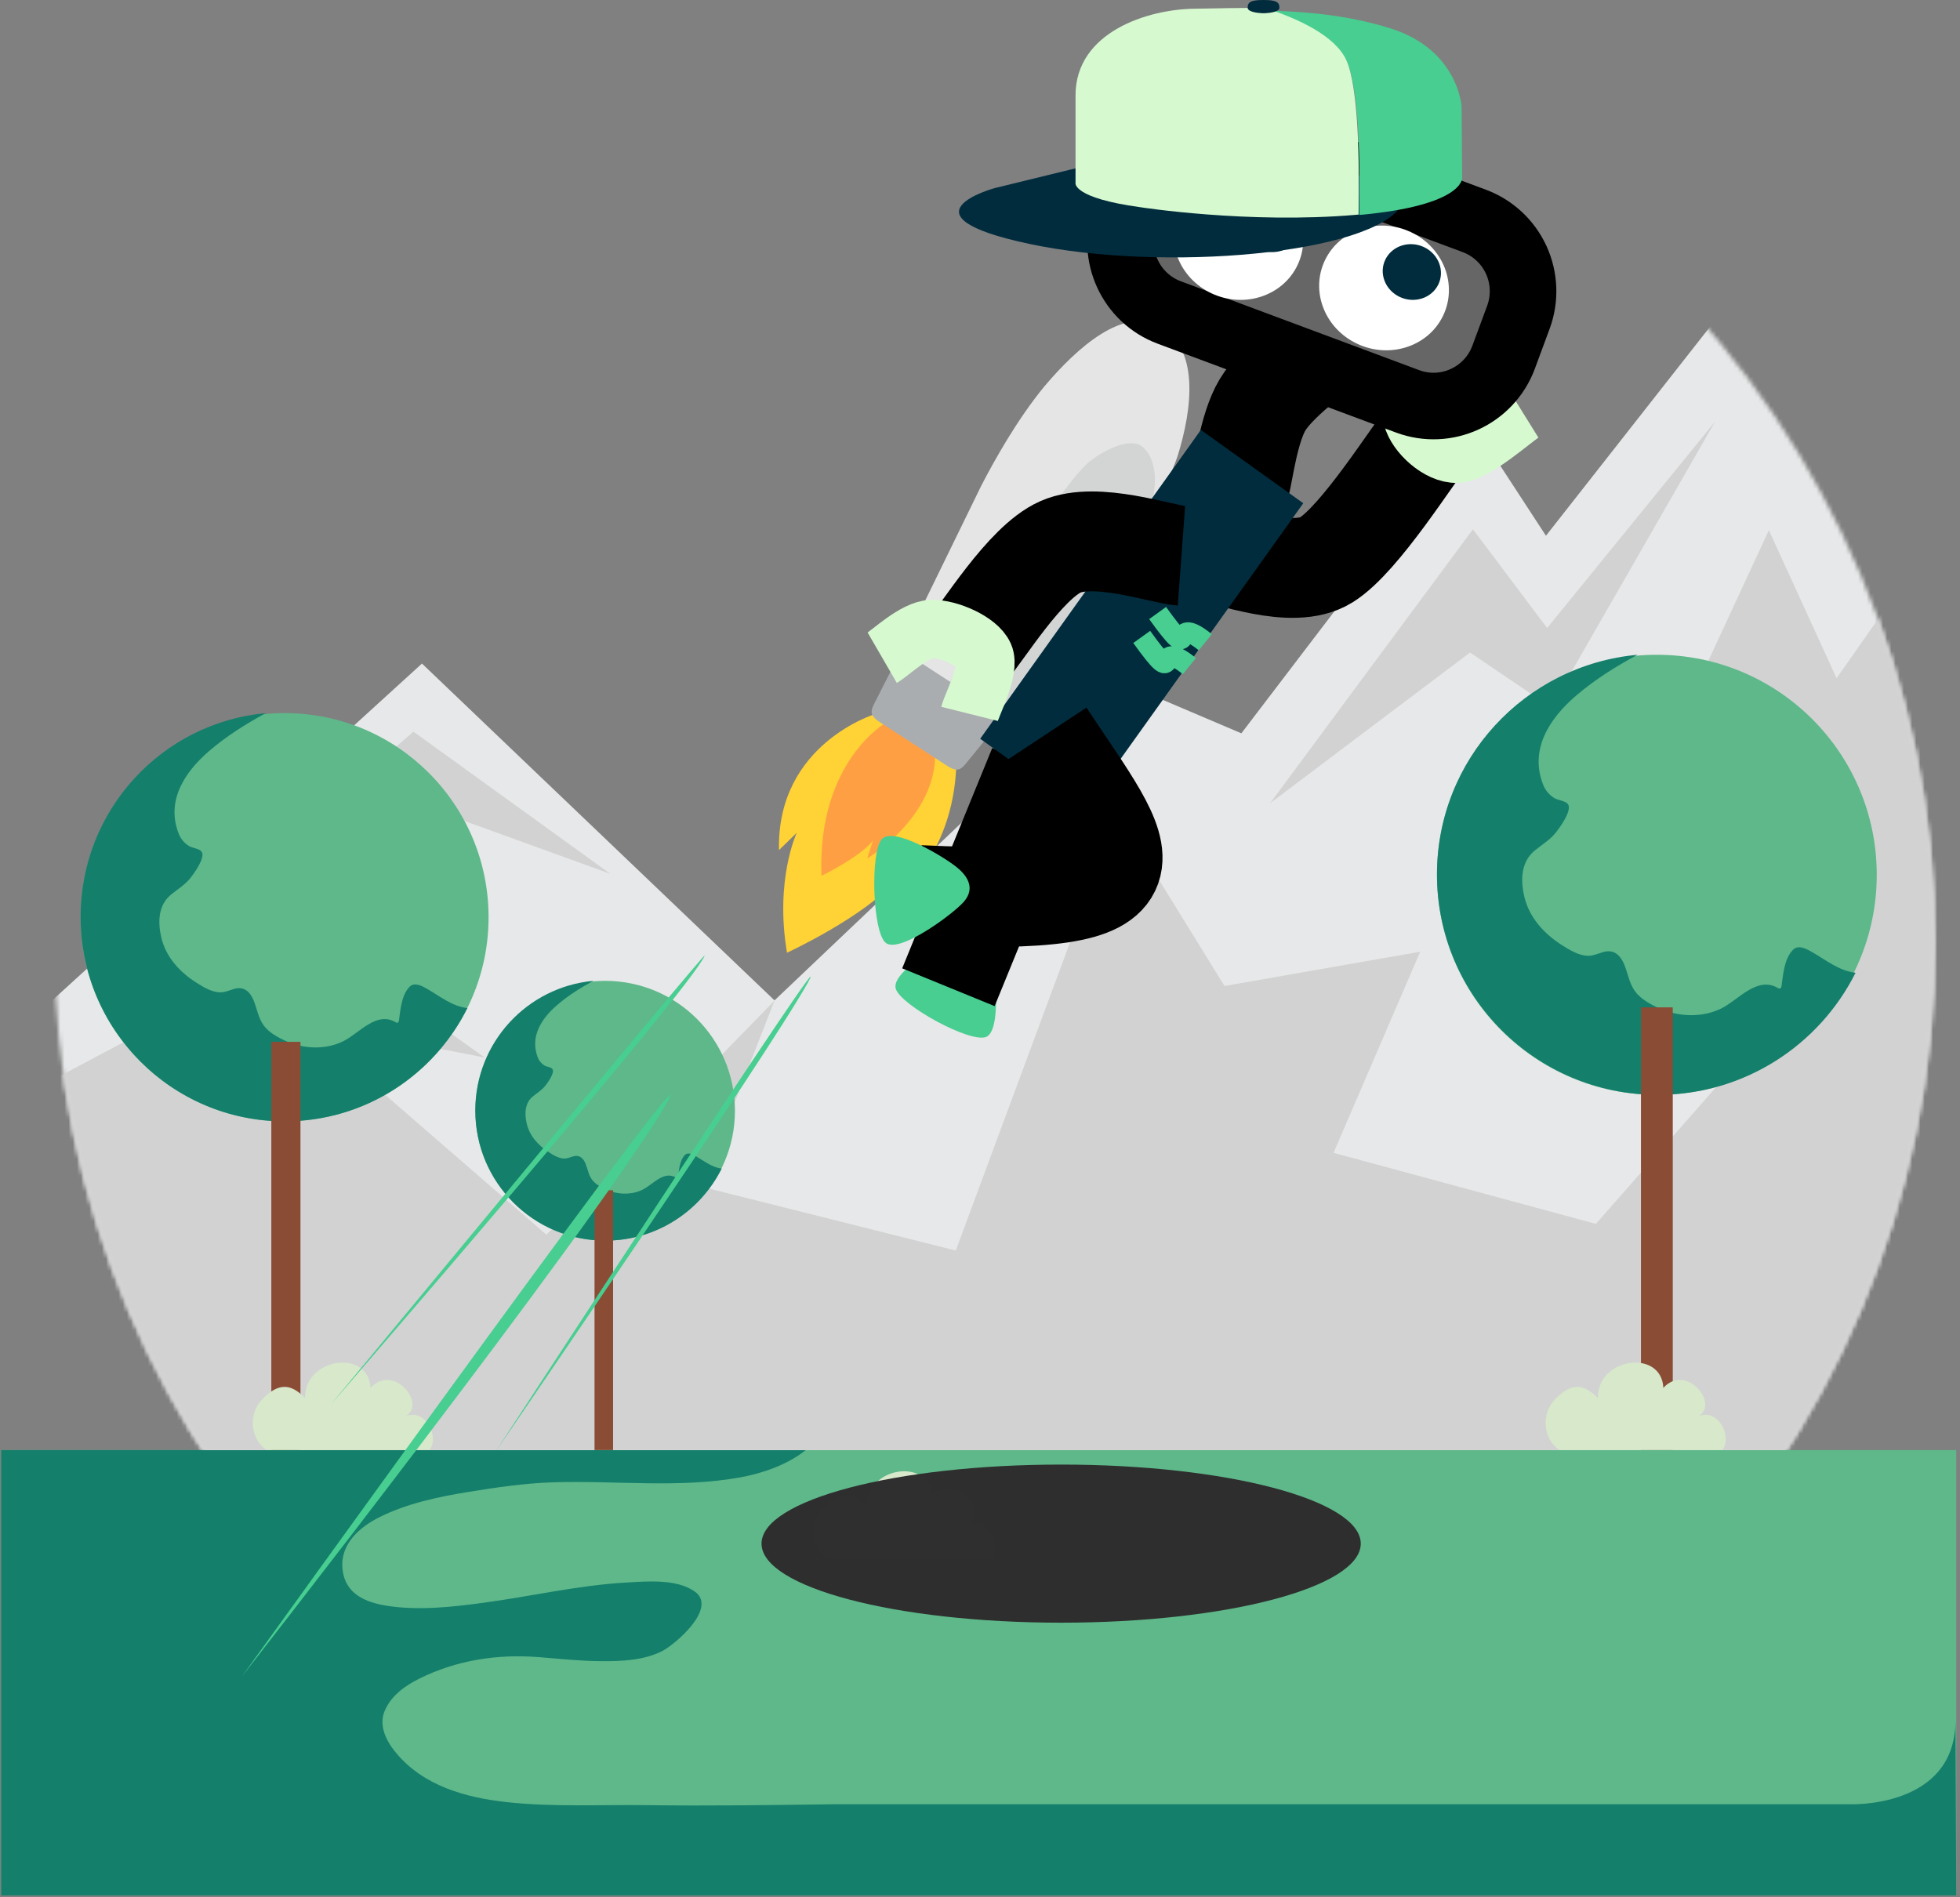<svg width="471px" height="456px" viewBox="0 0 471 456" version="1.1" xmlns="http://www.w3.org/2000/svg" xmlns:xlink="http://www.w3.org/1999/xlink">
    <rect x="0" y="0" width="471" height="456" fill="#808080" stroke="none"/>
    <defs>
        <path d="M239,0 C114.184,0 13,101.408 13,226.5 L13,226.5 C13,351.593 114.184,453 239,453 L239,453 C363.816,453 465,351.593 465,226.5 L465,226.5 C465,101.408 363.816,0 239,0 Z" id="path-1"></path>
        <polygon id="path-3" points="7.40909091e-05 0.166 103.279 0.166 103.279 140.322 7.40909091e-05 140.322"></polygon>
    </defs>
    <g id="Page-1" stroke="none" stroke-width="1" fill="none" fill-rule="evenodd">
        <g id="Why-SerpRobot" transform="translate(-357, -3189)">
            <g id="Group" transform="translate(357, 3189)">
                <g id="Group-20">
                    <polygon id="Fill-1" fill="#5EB88A" points="0.268 455.549 470.093 455.549 470.093 348.511 0.268 348.511"></polygon>
                    <path d="M469.908,413.71 C469.91,413.467 470.093,455.549 470.093,455.549 L0.268,455.549 L0.268,348.511 L193.629,348.511 C189.227,352.063 183.066,354.131 178.022,355.049 C163.107,357.761 147.874,355.773 132.834,356.261 C126.055,356.482 119.212,357.489 112.521,358.576 C105.279,359.752 97.866,361.323 91.249,364.606 C86.381,367.022 81.737,371.1 82.294,377.033 C82.859,383.034 87.751,385.135 93.113,385.956 C100.728,387.125 108.719,386.222 116.298,385.198 C127.701,383.657 138.898,381.016 150.417,380.356 C155.466,380.066 162.584,379.412 166.967,382.521 C172.554,386.484 162.15,395.32 159.037,396.87 C154.617,399.071 149.317,399.279 144.481,399.25 C139.466,399.219 134.467,398.675 129.472,398.279 C119.556,397.492 109.74,398.984 100.74,403.454 C97.33,405.148 93.935,407.585 92.434,411.213 C90.968,414.753 92.812,418.397 95.033,421.118 C101.659,429.237 111.942,432.067 121.903,433.141 C133.038,434.341 144.422,433.709 155.605,433.857 C170.44,434.055 185.278,433.842 200.112,433.64 L444.372,433.64 C444.372,433.64 469.722,434.777 469.908,413.71" id="Fill-3" fill="#147F6B"></path>
                    <mask id="mask-2" fill="white">
                        <use xlink:href="#path-1"></use>
                    </mask>
                    <g id="Clip-2"></g>
                    <polygon id="Fill-4" fill="#E7E8E9" mask="url(#mask-2)" points="0.268 251.616 101.399 159.481 186.119 240.431 267.493 163.133 298.308 176.246 354.443 102.608 371.502 128.76 412.56 76.456 470.093 165.63 470.093 348.511 0.268 348.511"></polygon>
                    <polygon id="Fill-5" fill="#D2D2D2" mask="url(#mask-2)" points="0.268 266.115 76.33 225.705 116.499 254.172 72.272 245.542 131.306 296.747 186.119 240.492 168.641 285.225 229.682 300.558 268.624 195.483 294.261 236.975 341.281 228.74 320.46 277.072 383.503 294.147 430.658 240.492 399.156 183.384 425.064 127.426 441.34 163.006 455.398 142.971 470.093 165.735 470.093 348.511 0.268 348.511"></polygon>
                    <polygon id="Fill-6" fill="#D2D2D2" mask="url(#mask-2)" points="305.208 193.051 353.952 127.21 371.791 150.939 412.161 101.304 372.715 170.009 353.263 156.825"></polygon>
                    <polygon id="Fill-7" fill="#D2D2D2" mask="url(#mask-2)" points="48.651 219.81 99.364 175.848 146.69 210.027 99.364 192.875"></polygon>
                    <path d="M117.406,220.447 C117.406,247.542 95.458,269.506 68.386,269.506 C41.313,269.506 19.366,247.542 19.366,220.447 C19.366,193.352 41.313,171.388 68.386,171.388 C95.458,171.388 117.406,193.352 117.406,220.447" id="Fill-8" fill="#5EB88A" mask="url(#mask-2)"></path>
                    <path d="M102.807,237.763 C101.631,237.078 99.689,235.918 98.456,237.133 C96.474,239.089 96.207,242.762 95.866,245.347 C95.823,245.674 95.504,245.946 95.174,245.744 C90.436,242.859 86.309,248.423 82.349,250.322 C78.204,252.311 73.054,252.135 68.877,250.286 C66.929,249.423 64.609,248.189 63.33,246.402 C62.048,244.612 61.778,242.484 60.965,240.485 C60.121,238.404 58.681,236.958 56.231,237.686 C55.214,237.987 54.113,238.485 53.039,238.505 C50.978,238.543 48.842,237.225 47.145,236.147 C43.186,233.631 39.825,229.975 38.751,225.277 C37.896,221.532 38,217.504 41.186,214.937 C42.677,213.736 44.348,212.707 45.589,211.225 C46.406,210.251 49.431,206.166 48.471,204.741 C47.918,203.92 46.269,203.858 45.439,203.347 C44.315,202.657 43.458,201.656 42.967,200.421 C39.83,192.531 44.326,185.592 50.26,180.495 C54.422,176.92 59.069,173.99 63.893,171.388 C38.926,173.679 19.366,194.715 19.366,220.338 C19.366,247.493 41.329,269.506 68.42,269.506 C87.639,269.506 104.266,258.421 112.313,242.287 C108.709,241.87 105.878,239.553 102.807,237.763" id="Fill-9" fill="#147F6B" mask="url(#mask-2)"></path>
                    <polygon id="Fill-10" fill="#8A4C35" mask="url(#mask-2)" points="65.203 348.511 72.206 348.511 72.206 250.392 65.203 250.392"></polygon>
                    <path d="M450.994,210.253 C450.994,239.458 427.338,263.135 398.155,263.135 C368.972,263.135 345.315,239.458 345.315,210.253 C345.315,181.047 368.972,157.371 398.155,157.371 C427.338,157.371 450.994,181.047 450.994,210.253" id="Fill-11" fill="#5EB88A" mask="url(#mask-2)"></path>
                    <path d="M435.614,228.918 C434.342,228.179 432.24,226.929 430.906,228.239 C428.762,230.347 428.473,234.306 428.103,237.093 C428.056,237.447 427.711,237.738 427.354,237.523 C422.227,234.412 417.76,240.409 413.474,242.456 C408.989,244.599 403.416,244.41 398.895,242.417 C396.787,241.487 394.276,240.157 392.892,238.23 C391.506,236.301 391.212,234.007 390.334,231.852 C389.418,229.61 387.862,228.051 385.21,228.835 C384.11,229.16 382.917,229.697 381.756,229.718 C379.525,229.759 377.213,228.339 375.377,227.177 C371.093,224.465 367.455,220.524 366.292,215.459 C365.367,211.423 365.481,207.081 368.928,204.314 C370.542,203.019 372.35,201.911 373.694,200.313 C374.577,199.262 377.851,194.86 376.812,193.324 C376.214,192.439 374.429,192.371 373.53,191.822 C372.314,191.076 371.387,189.998 370.856,188.666 C367.461,180.162 372.326,172.683 378.748,167.188 C383.253,163.335 388.28,160.177 393.502,157.371 C366.482,159.841 345.315,182.516 345.315,210.136 C345.315,239.406 369.082,263.135 398.401,263.135 C419.2,263.135 437.194,251.186 445.901,233.796 C442.001,233.345 438.939,230.848 435.614,228.918" id="Fill-12" fill="#147F6B" mask="url(#mask-2)"></path>
                    <polygon id="Fill-13" fill="#8A4C35" mask="url(#mask-2)" points="394.335 348.511 401.975 348.511 401.975 242.11 394.335 242.11"></polygon>
                    <path d="M176.611,266.958 C176.611,284.2 162.645,298.177 145.417,298.177 C128.189,298.177 114.223,284.2 114.223,266.958 C114.223,249.717 128.189,235.738 145.417,235.738 C162.645,235.738 176.611,249.717 176.611,266.958" id="Fill-14" fill="#5EB88A" mask="url(#mask-2)"></path>
                    <path d="M167.373,277.977 C166.625,277.541 165.387,276.802 164.602,277.576 C163.34,278.82 163.17,281.159 162.952,282.803 C162.925,283.012 162.721,283.184 162.511,283.057 C159.493,281.221 156.864,284.761 154.342,285.969 C151.701,287.235 148.421,287.123 145.76,285.946 C144.52,285.398 143.042,284.612 142.227,283.475 C141.411,282.336 141.238,280.981 140.722,279.709 C140.183,278.385 139.266,277.466 137.705,277.928 C137.057,278.119 136.355,278.437 135.672,278.45 C134.359,278.473 132.998,277.636 131.918,276.95 C129.396,275.348 127.255,273.02 126.57,270.032 C126.026,267.65 126.092,265.084 128.122,263.451 C129.072,262.687 130.136,262.033 130.926,261.09 C131.447,260.469 133.374,257.87 132.762,256.963 C132.41,256.441 131.36,256.401 130.831,256.077 C130.114,255.636 129.569,254.999 129.256,254.214 C127.257,249.192 130.122,244.777 133.902,241.533 C136.553,239.258 139.513,237.393 142.586,235.738 C126.681,237.196 114.223,250.582 114.223,266.888 C114.223,284.17 128.213,298.177 145.469,298.177 C157.711,298.177 168.303,291.123 173.428,280.856 C171.133,280.59 169.33,279.116 167.373,277.977" id="Fill-15" fill="#147F6B" mask="url(#mask-2)"></path>
                    <polygon id="Fill-16" fill="#8A4C35" mask="url(#mask-2)" points="142.87 348.511 147.327 348.511 147.327 286.072 142.87 286.072"></polygon>
                    <path d="M374.75,348.511 L413.898,348.511 C416.319,345.254 412.982,338.481 408.19,340.354 C413.21,337.394 405.248,327.536 399.711,333.561 C399.299,324.179 383.858,326.18 383.978,336.012 C380.498,332.419 377.562,332.342 373.699,336.284 C370.264,339.79 370.78,345.887 374.75,348.511" id="Fill-17" fill="#D7E8CB" mask="url(#mask-2)"></path>
                    <path d="M64.08,348.511 L103.227,348.511 C105.649,345.255 102.311,338.481 97.52,340.355 C102.539,337.394 94.579,327.536 89.04,333.561 C88.628,324.179 73.187,326.18 73.309,336.013 C69.828,332.42 66.892,332.343 63.029,336.285 C59.594,339.79 60.11,345.888 64.08,348.511" id="Fill-18" fill="#D7E8CB" mask="url(#mask-2)"></path>
                    <path d="M199.044,374.633 L238.191,374.633 C240.612,371.376 237.275,364.604 232.484,366.476 C237.503,363.516 229.542,353.658 224.004,359.683 C223.592,350.301 208.151,352.302 208.272,362.135 C204.791,358.542 201.855,358.465 197.992,362.407 C194.557,365.912 195.073,372.01 199.044,374.633" id="Fill-19" fill="#D7E8CB" mask="url(#mask-2)"></path>
                </g>
                <path d="M327,371 C327,381.493 294.764,390 255,390 C215.236,390 183,381.493 183,371 C183,360.507 215.236,352 255,352 C294.764,352 327,360.507 327,371" id="Fill-1" fill="#2E2E2E" opacity="0.99"></path>
                <g id="Group-62" transform="translate(58, 0)">
                    <path d="M21.636,337.41 C21.636,337.41 111.944,228.132 111.361,229.633 C108.358,237.351 21.636,337.41 21.636,337.41" id="Fill-1" fill="#47CE90"></path>
                    <g id="Group-5" transform="translate(0, 262.784)">
                        <mask id="mask-4" fill="white">
                            <use xlink:href="#path-3"></use>
                        </mask>
                        <g id="Clip-4"></g>
                        <path d="M7.40909091e-05,140.322 C7.40909091e-05,140.322 120.464,-27.343 101.19,4.092 C81.917,35.529 7.40909091e-05,140.322 7.40909091e-05,140.322" id="Fill-3" fill="#47CE90" mask="url(#mask-4)"></path>
                    </g>
                    <path d="M61.091,348.891 C61.091,348.891 145.629,219.093 136.064,236.289 C126.499,253.486 61.091,348.891 61.091,348.891" id="Fill-6" fill="#47CE90"></path>
                    <path d="M224.958,109.699 C228.539,98.272 230.342,83.596 220.555,78.368 C211.902,73.744 200.944,83.437 192.984,92.847 C192.981,92.85 192.979,92.853 192.976,92.857 C186.506,100.727 181.004,110.525 177.766,116.814 L158.455,156.373 L182.794,172.213 C182.794,172.213 202.419,146.134 212.858,132.035 C212.866,132.025 221.789,119.153 224.958,109.699" id="Fill-8" fill="#E5E5E5"></path>
                    <path d="M215.936,106.973 C215.245,106.59 214.34,106.458 213.292,106.54 C212.975,106.542 212.595,106.588 212.123,106.702 C212.101,106.707 212.082,106.714 212.062,106.719 C211.261,106.892 210.394,107.179 209.481,107.563 C207.77,108.26 206.306,109.133 205.14,109.966 C204.704,110.261 204.266,110.568 203.824,110.9 C203.382,111.284 202.918,111.732 202.439,112.228 C202.159,112.507 202.011,112.676 202.011,112.676 L202.013,112.676 C190.654,124.866 169.91,164.614 169.909,164.615 L182.463,172.814 L182.502,172.851 L213.4,131.356 C222.622,118.683 219.717,109.067 215.936,106.973" id="Fill-10" fill="#D3D5D5"></path>
                    <path d="M152.417,171.575 C152.417,171.575 128.619,178.699 129.192,204.317 L133.463,200.165 C133.463,200.165 128.148,211.397 131.123,228.98 C131.126,228.978 149.841,220.35 157.679,211.204 L156.402,216.507 C156.402,216.507 171.134,206.518 171.818,183.645 L152.417,171.575 Z" id="Fill-12" fill="#FFD235"></path>
                    <path d="M155.196,173.489 C155.196,173.489 138.367,182.725 139.41,210.483 C139.41,210.483 148.508,206.101 151.785,202.045 L150.412,206.294 C150.412,206.294 167.272,196.305 166.714,180.573 L155.196,173.489 Z" id="Fill-14" fill="#FF9F43"></path>
                    <path d="M158.611,156.267 L183.273,172.268 L174.577,182.937 C173.008,184.869 172.291,185.807 169.523,184.011 L153.458,173.589 C150.691,171.794 151.257,170.759 152.383,168.538 L158.611,156.267 Z" id="Fill-16" fill="#AAADB0"></path>
                    <path d="M157.267,237.653 C156.06,233.683 167.962,226.98 171.748,225.394 C175.532,223.808 178.77,224.167 179.978,228.136 C181.185,232.105 182.777,247.622 178.992,249.208 C175.207,250.794 158.475,241.622 157.267,237.653" id="Fill-18" fill="#47CE90"></path>
                    <path d="M191.545,184.332 C187.939,193.155 173.515,228.449 169.909,237.271" id="Stroke-20" stroke="#000000" stroke-width="24" stroke-linejoin="round"></path>
                    <path d="M232.909,133.049 C236.929,133.035 252.539,139.672 260.727,134.56 C268.914,129.448 281.56,109.064 285.727,103.966" id="Stroke-22" stroke="#000000" stroke-width="24" stroke-linejoin="round"></path>
                    <path d="M286.524,86.107 C285.668,88.482 280.443,96.532 281.386,100.358 C282.328,104.184 287.743,109.249 292.178,109.063 C296.614,108.878 305.363,100.88 308,99.243" id="Stroke-24" stroke="#D7F9D0" stroke-width="14"></path>
                    <path d="M239.909,116.722 C240.826,113.48 242.016,102.906 245.41,97.271 C248.805,91.637 257.795,85.31 260.273,82.917" id="Stroke-26" stroke="#000000" stroke-width="24" stroke-linejoin="round"></path>
                    <path d="M215.948,42.363 L215.948,42.363 C219.403,33.034 229.743,28.282 239.043,31.75 L296.293,53.097 C300.759,54.763 304.382,58.139 306.367,62.485 C308.352,66.83 308.534,71.788 306.876,76.268 L303.331,85.841 C299.875,95.17 289.535,99.921 280.235,96.453 L222.984,75.106 C213.685,71.638 208.947,61.265 212.403,51.936 L215.948,42.363 Z" id="Fill-28" fill="#666666"></path>
                    <path d="M215.948,42.363 L215.948,42.363 C219.403,33.034 229.743,28.282 239.043,31.75 L296.293,53.097 C300.759,54.763 304.382,58.139 306.367,62.485 C308.352,66.83 308.534,71.788 306.876,76.268 L303.331,85.841 C299.875,95.17 289.535,99.921 280.235,96.453 L222.984,75.106 C213.685,71.638 208.947,61.265 212.403,51.936 L215.948,42.363 Z" id="Stroke-30" stroke="#000000" stroke-width="16" stroke-linejoin="round"></path>
                    <path d="M260.386,62.564 L260.386,62.564 C263.93,55.145 273.164,52.103 281.01,55.769 C284.778,57.53 287.716,60.635 289.176,64.399 C290.637,68.164 290.502,72.281 288.8,75.843 C285.255,83.263 276.021,86.306 268.176,82.638 C260.329,78.972 256.842,69.984 260.386,62.564" id="Fill-32" fill="#FFFFFF"></path>
                    <path d="M274.895,62.411 L274.895,62.411 C276.486,59.096 280.632,57.736 284.155,59.374 C285.847,60.162 287.165,61.549 287.821,63.23 C288.477,64.912 288.416,66.751 287.652,68.343 C286.061,71.659 281.915,73.018 278.393,71.38 C274.87,69.741 273.304,65.726 274.895,62.411" id="Fill-34" fill="#012C3D"></path>
                    <path d="M225.386,50.446 L225.386,50.446 C228.93,43.027 238.164,39.984 246.01,43.651 C249.778,45.412 252.716,48.516 254.176,52.28 C255.637,56.046 255.502,60.162 253.8,63.724 C250.256,71.145 241.022,74.187 233.175,70.52 C225.329,66.853 221.842,57.866 225.386,50.446" id="Fill-36" fill="#FFFFFF"></path>
                    <path d="M241.167,50.93 L241.167,50.93 C242.759,47.614 246.905,46.255 250.427,47.894 C252.12,48.68 253.438,50.067 254.094,51.75 C254.75,53.431 254.689,55.27 253.925,56.862 C252.334,60.178 248.188,61.537 244.665,59.899 C241.142,58.26 239.577,54.245 241.167,50.93" id="Fill-38" fill="#012C3D"></path>
                    <polygon id="Fill-40" fill="#012C3D" points="202.158 195.175 177.545 177.56 230.569 103.328 255.182 120.943"></polygon>
                    <path d="M225.909,133.577 C221.065,133.219 205.437,127.644 196.846,131.427 C188.255,135.209 178.111,152.127 174.364,156.267" id="Stroke-42" stroke="#000000" stroke-width="24" stroke-linejoin="round"></path>
                    <path d="M193.069,176.678 C213.068,206.966 225.608,218.089 162.909,215.123" id="Stroke-44" stroke="#000000" stroke-width="24" stroke-linejoin="round"></path>
                    <path d="M153.915,201.667 C156.718,198.605 168.439,205.721 171.698,208.259 C174.957,210.797 176.272,213.831 173.469,216.893 C170.666,219.955 158.14,229.167 154.881,226.629 C151.622,224.092 151.111,204.729 153.915,201.667" id="Fill-46" fill="#47CE90"></path>
                    <path d="M154,158.073 C155.985,156.923 161.824,151.261 165.909,151.167 C169.993,151.073 176.991,154.105 178.506,157.508 C180.019,160.908 175.577,169.231 174.991,171.575" id="Stroke-48" stroke="#D7F9D0" stroke-width="14"></path>
                    <path d="M220.182,147.338 C229.928,160.895 222.523,147.004 231.636,154.354" id="Stroke-50" stroke="#47CE90" stroke-width="5"></path>
                    <path d="M216.364,153.078 C226.11,166.636 218.705,152.745 227.818,160.094" id="Stroke-52" stroke="#47CE90" stroke-width="5"></path>
                    <path d="M206.475,38.992 L181.037,45.207 C181.037,45.207 157.028,51.745 189.323,58.613 C221.62,65.479 271.923,61.089 278.926,49.188 C285.931,37.287 206.475,38.992 206.475,38.992" id="Fill-54" fill="#012C3D"></path>
                    <path d="M293.363,42.744 L293.223,25.518 C293.223,25.518 292.368,11.885 276.103,6.81 C265.563,3.522 255.271,2.743 246.273,2.551 C254.014,5.047 263.002,9.096 265.685,14.946 C268.642,21.392 268.858,39.516 268.633,51.664 C293.918,49.389 293.363,42.744 293.363,42.744" id="Fill-56" fill="#47CE90"></path>
                    <path d="M265.539,14.479 C262.861,8.568 253.891,4.478 246.164,1.957 C239.811,1.82 234.066,2.046 229.228,2.09 C217.551,2.195 200.462,7.851 200.46,22.904 C200.459,37.958 200.457,44.043 200.457,44.043 C200.457,44.043 199.855,47.587 215.908,49.784 C215.908,49.784 241.895,53.87 267.812,51.631 C268.039,51.612 268.259,51.591 268.481,51.571 C268.704,39.299 268.489,20.99 265.539,14.479" id="Fill-58" fill="#D7F9D0"></path>
                    <path d="M249.455,1.856 C249.455,0.509 248.709,0 245.636,0 C242.563,-0.001 241.818,0.509 241.818,1.854 C241.818,2.854 244.102,3.111 245.283,3.178 C245.293,3.193 245.979,3.193 245.99,3.179 C247.169,3.112 249.455,2.855 249.455,1.856" id="Fill-60" fill="#012C3D"></path>
                </g>
            </g>
        </g>
    </g>
</svg>
